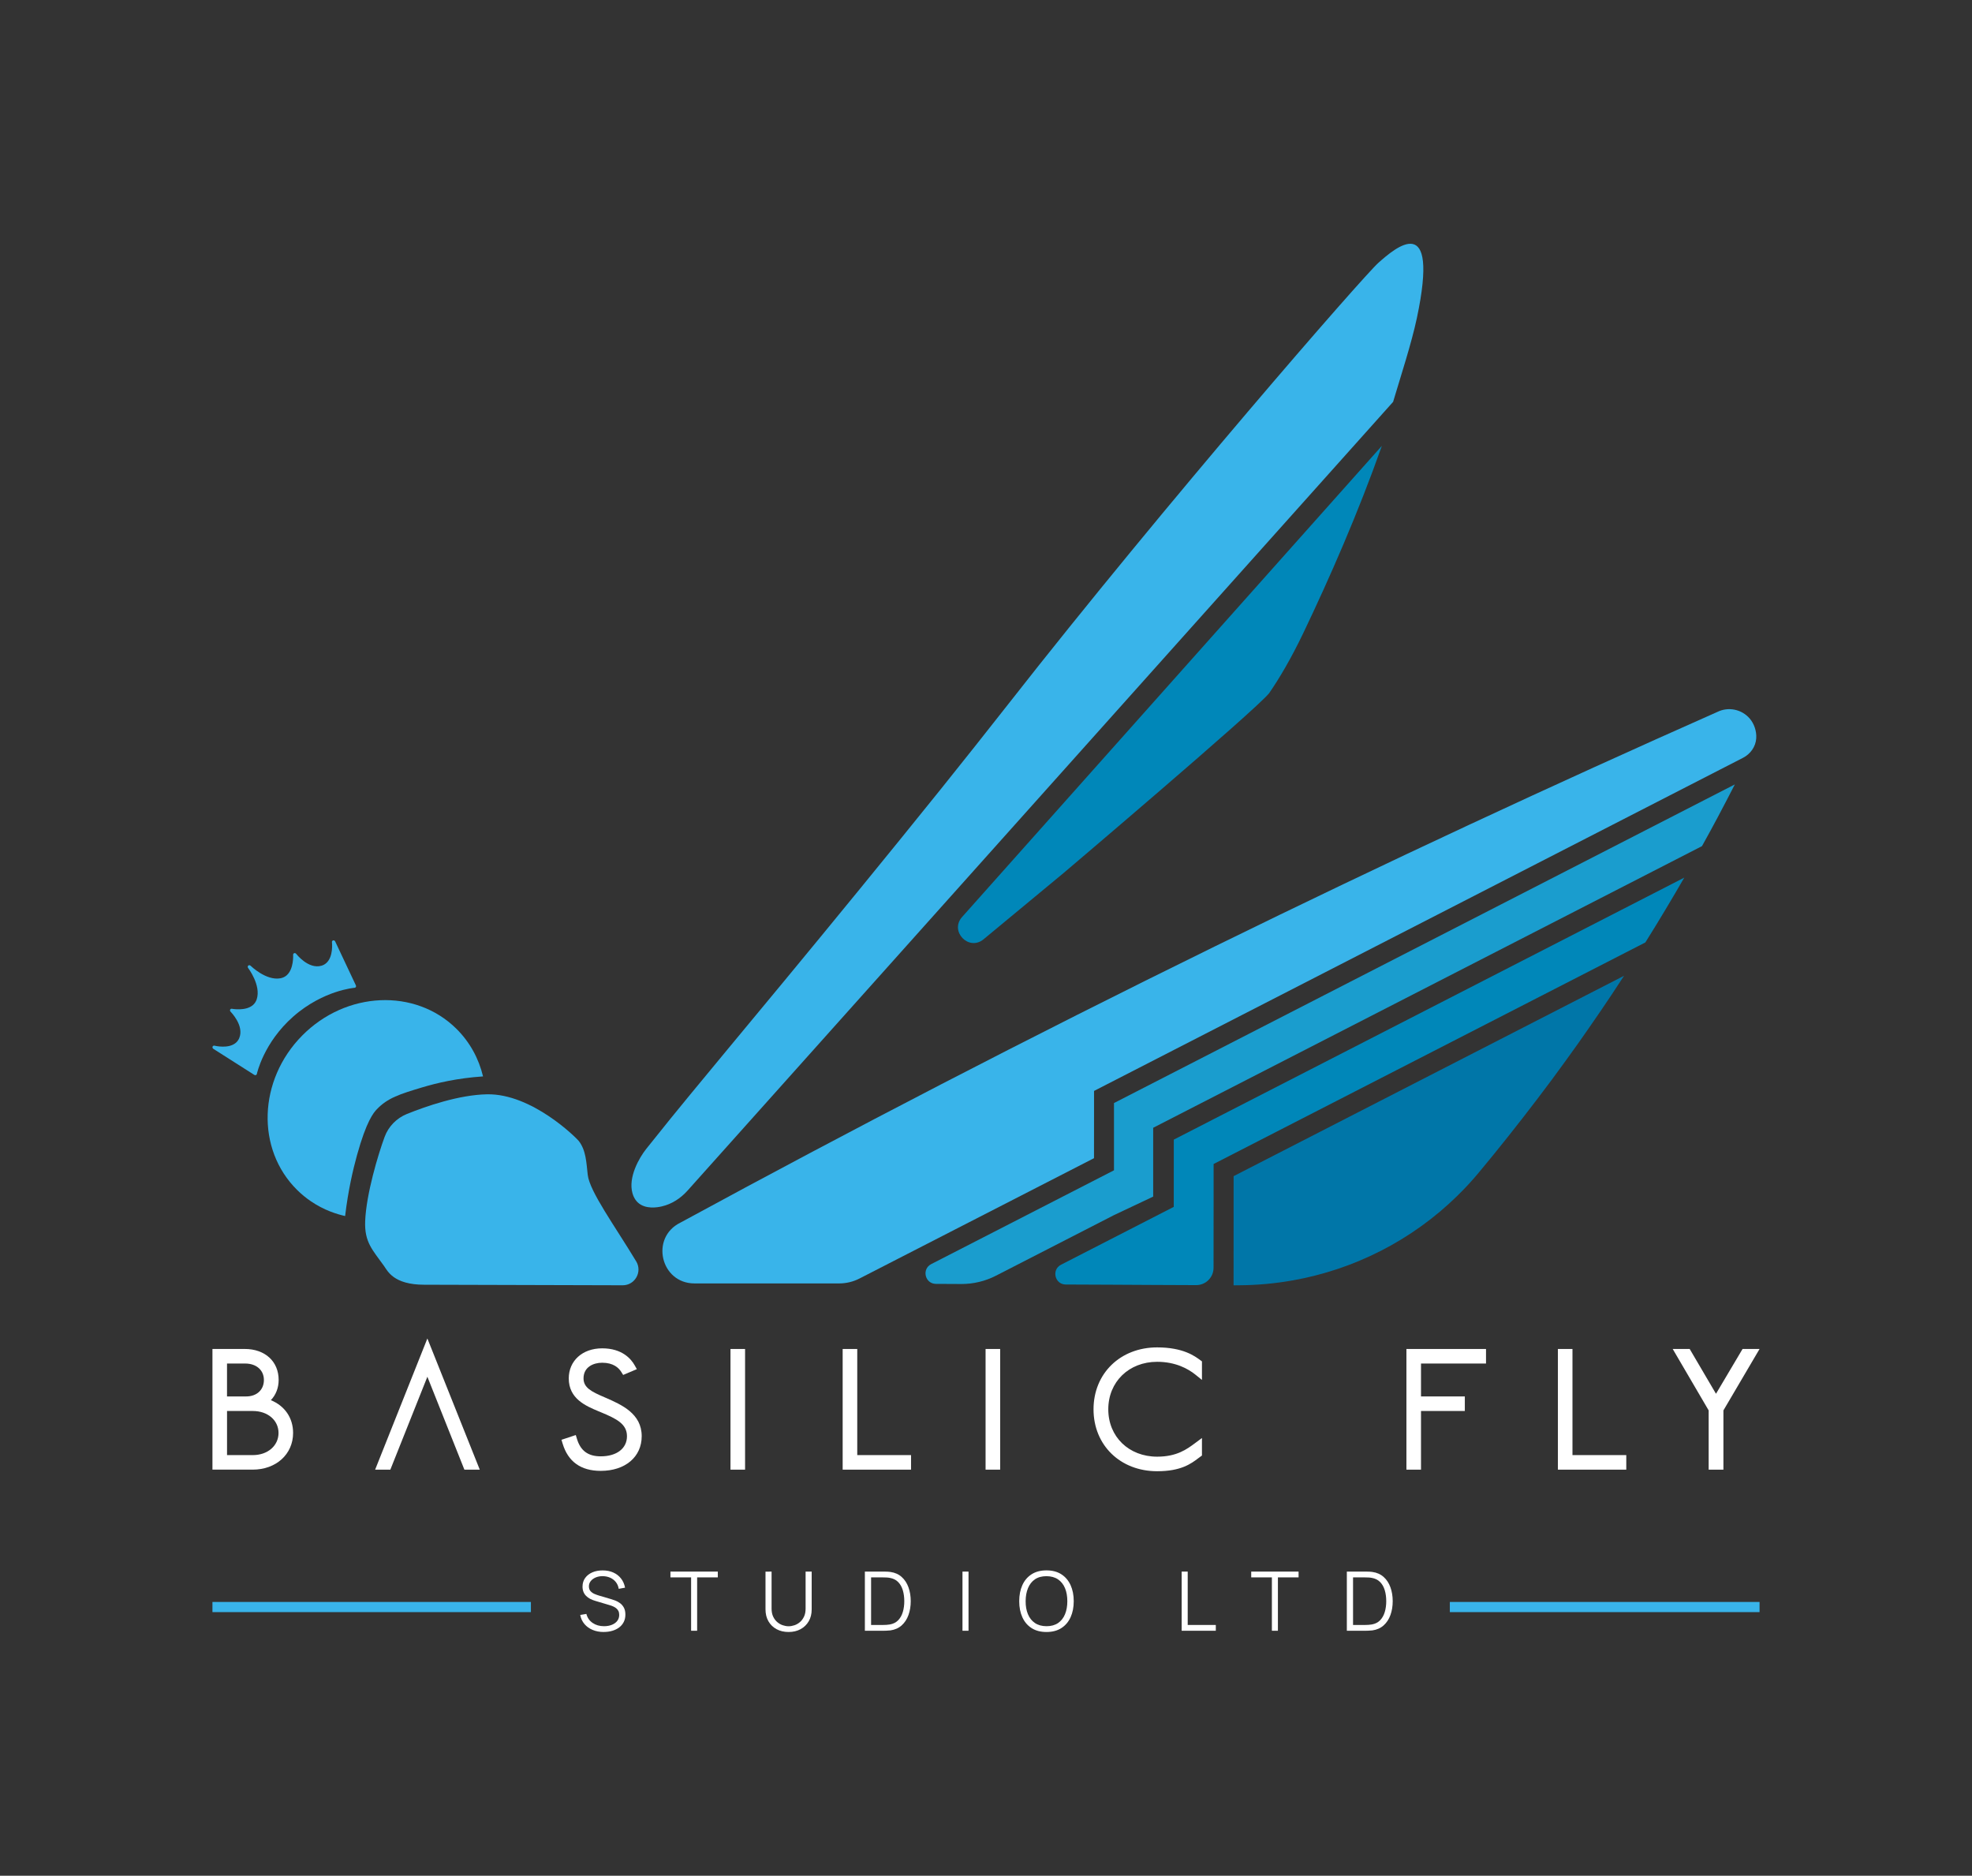 <svg xmlns="http://www.w3.org/2000/svg" id="Layer_1" viewBox="0 0 1080 1027.16"><rect x="0" y="0" width="1080" height="1027.16" fill="#333333" stroke="none"/><defs><style>.cls-1{fill:#fff;}.cls-2{fill:#39b4ea;}.cls-3{fill:#0076a8;}.cls-4{fill:#0087b9;}.cls-5{fill:#1a9dce;}</style></defs><path class="cls-3" d="M889.45,534.33c-2.25,3.49-4.57,7-6.91,10.51-1.82,2.74-3.66,5.43-5.48,8.13-4.41,6.48-8.84,12.83-13.22,19.05l-.02.02c-4.74,6.66-9.48,13.16-14.18,19.53l-.02.02c-5.1,6.85-10.2,13.56-15.29,20.1l-.02.02c-5.5,7.1-10.99,13.99-16.46,20.72-2.7,3.3-5.37,6.54-8.04,9.76-3.7,4.45-7.6,8.67-11.7,12.66-24.76,24.27-56.28,40.3-90.23,46.31h-.04c-9.52,1.69-19.28,2.59-29.1,2.65-.71.02-1.4.02-2.09.02h-1.06l.02-59.77,213.86-109.74Z"></path><path class="cls-4" d="M922.41,480.6c-3.34,5.81-6.79,11.66-10.34,17.57-3.53,5.93-7.18,11.87-10.95,17.88v.02l-236.46,121.33v14.41l-.04,42.44c0,5.26-4.29,9.51-9.54,9.48-.03,0-.06,0-.1,0h-.02c-7.9-.04-15.79-.06-23.69-.1-7.9-.04-15.79-.09-23.67-.13-7.9-.02-15.8-.06-23.69-.1h-.23c-6-.04-7.93-8.1-2.59-10.84l61.74-31.68.02-36.83,10.93-5.6,10.9-5.6,257.73-132.26Z"></path><path class="cls-5" d="M950.11,429.56c-2.82,5.51-5.73,11.09-8.73,16.75v.02c-2.99,5.6-6.04,11.26-9.24,16.98v.02l-300.58,154.24v37.69l-21.49,10.15-64.58,33.14c-5.9,3.03-12.44,4.6-19.07,4.57-4.53-.02-9.07-.05-13.6-.07h-.24c-6-.03-7.92-8.09-2.58-10.83l100.09-51.36v-36.83l340.02-174.48Z"></path><path class="cls-2" d="M954.63,414.96l-355.46,182.43v12.26l-.02,24.57-128.44,65.9c-3.43,1.76-7.24,2.68-11.1,2.68h-79.27c-18.55,0-24.4-25.05-7.75-33.26,93.09-50.61,190.73-101.26,292.91-151.37,93.8-46,185.61-88.68,275.07-128.33,6.01-2.95,13.32-1.46,17.69,3.63,2.35,2.73,3.83,6.76,3.58,10.77,0,.05,0,.09-.01.14-.32,4.53-3.16,8.5-7.2,10.58"></path><path class="cls-2" d="M376.48,652.05l386.48-431.99c4.18-14.05,10.08-32.08,13.01-45.87,12.66-59.79-11.95-38.38-21.1-30.25-8.21,7.3-115.72,130.64-202.24,241.08-12.16,15.51-24.65,31.24-37.18,46.86-28.88,35.93-61.19,75.36-86.25,105.66l-30.75,37.1s-10.36,12.47-21.09,25.52c-6.59,8.01-12.78,15.6-23.4,28.93-3.91,4.91-10.04,15.6-7.57,24.35.86,3.03,2.44,4.59,2.9,5.02,4.15,3.85,10.62,2.75,13.12,2.17,5.48-1.25,10.34-4.41,14.08-8.6"></path><path class="cls-4" d="M526.91,502.14c-6.99,7.85,3.67,18.91,11.77,12.2l43.98-36.42s104.81-88.87,112.39-98.31c5.55-8.05,11.97-18.83,18.79-33.09,14.39-30.08,29.99-65.67,42.97-102.38l-229.91,258.01Z"></path><path class="cls-2" d="M348.34,690.6c-11.63-19.3-25.42-38.12-26.46-47.27-.75-6.6-.91-13.46-4.93-18.56-1.29-1.63-25.57-25.96-50.17-25.53-15.39.27-33.46,6.56-43.92,10.77-5.66,2.29-10.1,6.82-12.22,12.55-3.54,9.59-10.07,31.28-10.65,46.13-.45,11.56,4.02,15.73,10.34,24.58,1.88,2.63,5.15,10.25,21.98,10.25l108.72.3c6.72,0,10.86-7.33,7.4-13.09l-.09-.14Z"></path><path class="cls-2" d="M231.4,595.4c7.87-2.37,19.12-5.02,33.14-5.96-2.3-9.69-7.16-18.74-14.6-26.1-22.57-22.29-60.39-20.61-84.47,3.76-24.09,24.38-25.32,62.22-2.74,84.52,2.37,2.34,4.89,4.41,7.56,6.22,7.23,4.91,14.2,7.05,18.72,8.06,1.64-13.88,4.26-25.21,6.53-33.4,5.18-18.73,9.13-23.26,10.8-25.02,5.93-6.25,12.63-8.35,25.07-12.09"></path><path class="cls-2" d="M183.57,515.54l11.34,24.06c.13.28.14.6,0,.86-.06.09-.12.18-.19.23-.14.13-.32.21-.51.22-.07,0-4.4.36-10.68,2.47-5.8,1.95-14.48,5.84-22.95,13.31-16.26,14.33-19.86,31.22-19.9,31.39-.06.29-.26.53-.53.64-.27.1-.6.06-.86-.1l-22.44-14.28c-.4-.26-.59-.76-.43-1.18.16-.44.61-.66,1.07-.54.07.02,7.7,1.92,11.74-1.64.76-.67,1.37-1.5,1.78-2.47,2.92-6.85-4.66-14.43-4.73-14.52-.3-.3-.4-.76-.23-1.12.18-.36.57-.55.98-.46.06,0,7.55,1.44,11.54-2.08.95-.83,1.63-1.9,2.04-3.16,2.46-7.64-4.65-17.01-4.73-17.12-.31-.4-.28-.97.08-1.29.35-.31.92-.27,1.29.09.09.09,8.51,8.33,16.37,6.85,1.31-.25,2.45-.8,3.4-1.63,1.99-1.76,2.87-4.54,3.25-6.89.38-2.34.27-4.26.27-4.3-.03-.41.2-.79.6-.93.38-.12.81.04,1.07.38.07.08,6.64,8.56,13.8,6.51,1.02-.29,1.91-.78,2.67-1.45,4.04-3.56,3.13-11.38,3.12-11.45-.06-.47.22-.88.66-.98.43-.11.91.14,1.11.57"></path><path class="cls-1" d="M148.33,766.74c2.73-2.83,4.28-6.73,4.28-11.07,0-10.15-7.46-16.98-18.57-16.98h-17.69v66.08h22.04c12.82,0,22.13-8.45,22.13-20.09,0-8.26-4.57-14.84-12.19-17.95ZM138.48,796.81h-14.14v-24.15h14.14c8.14,0,14.06,5.06,14.06,12.03s-5.91,12.12-14.06,12.12ZM134.83,764.69h-10.5v-18.02h9.97c6.12,0,10.23,3.62,10.23,9.01s-3.9,9.01-9.7,9.01Z"></path><polygon class="cls-1" points="205.45 804.78 213.78 804.78 234.06 753.9 254.33 804.78 262.75 804.78 234.06 732.95 205.45 804.78"></polygon><path class="cls-1" d="M331.73,765.43l-.72-.32c-7.11-3.02-11.43-5.23-11.43-10.3,0-6.33,5.51-8.58,10.23-8.58,6.06,0,9.04,2.76,10.47,5.08l1,1.61,7.5-3.17-1.22-2.16c-1.95-3.45-6.84-9.24-17.76-9.24s-18.31,6.92-18.31,16.46c0,11.14,9.31,15.06,16.12,17.93l1.43.59c8.66,3.59,14.33,6.44,14.33,13.15s-5.64,11.01-14.37,11.01c-6.89,0-11.02-3.01-13-9.49l-.66-2.17-7.84,2.6.62,2.06c2.98,9.93,10,14.96,20.88,14.96,13.42,0,22.44-7.63,22.44-18.98,0-12.39-10.94-17.19-19.73-21.06Z"></path><rect class="cls-1" x="400.06" y="738.7" width="7.99" height="66.08"></rect><polygon class="cls-1" points="469.49 738.7 461.5 738.7 461.5 804.78 498.95 804.78 498.95 796.81 469.49 796.81 469.49 738.7"></polygon><rect class="cls-1" x="539.77" y="738.7" width="7.98" height="66.08"></rect><path class="cls-1" d="M633.74,737.83c-20.19,0-34.85,14.26-34.85,33.91s14.65,33.9,34.85,33.9c13.1,0,18.56-4.13,22.55-7.14l1.98-1.46v-9.59l-3.79,2.82c-4.44,3.3-9.96,7.4-20.74,7.4-15.51,0-26.77-10.91-26.77-25.93s11.26-26.02,26.77-26.02c10.09,0,16.95,3.82,20.93,7.02l3.6,2.9v-10.15l-.9-.66c-3.07-2.27-9.45-7-23.63-7Z"></path><polygon class="cls-1" points="770.25 804.78 778.24 804.78 778.24 772.65 802.24 772.65 802.24 764.69 778.24 764.69 778.24 746.67 813.84 746.67 813.84 738.7 770.25 738.7 770.25 804.78"></polygon><polygon class="cls-1" points="861.19 738.7 853.21 738.7 853.21 804.78 890.66 804.78 890.66 796.81 861.19 796.81 861.19 738.7"></polygon><polygon class="cls-1" points="954.34 738.7 939.79 763.23 925.39 738.7 916.09 738.7 935.78 772.34 935.78 804.78 943.86 804.78 943.86 772.34 963.65 738.7 954.34 738.7"></polygon><path class="cls-1" d="M330.67,893.68c-2.26,0-4.3-.38-6.11-1.14-1.81-.76-3.3-1.83-4.48-3.23-1.18-1.39-1.95-3.05-2.31-4.97l3.37-.56c.54,2.1,1.68,3.75,3.42,4.94,1.74,1.19,3.82,1.79,6.23,1.79,1.59,0,3.02-.25,4.28-.75,1.26-.5,2.25-1.22,2.97-2.15.72-.93,1.08-2.03,1.08-3.31,0-.84-.15-1.56-.45-2.15-.3-.59-.7-1.08-1.19-1.47s-1.03-.72-1.62-.98c-.58-.26-1.15-.48-1.71-.64l-8.21-2.45c-.99-.28-1.91-.65-2.75-1.09-.84-.44-1.57-.97-2.19-1.6-.62-.62-1.11-1.36-1.45-2.19-.34-.84-.52-1.8-.52-2.88,0-1.83.48-3.41,1.44-4.75.96-1.33,2.27-2.36,3.94-3.08,1.66-.72,3.56-1.07,5.69-1.06,2.16,0,4.09.38,5.79,1.15,1.7.76,3.11,1.85,4.22,3.27,1.11,1.42,1.85,3.09,2.21,5.03l-3.47.63c-.22-1.41-.74-2.63-1.55-3.67-.81-1.04-1.84-1.83-3.09-2.4-1.25-.56-2.63-.85-4.13-.87-1.46,0-2.75.25-3.88.73-1.13.49-2.03,1.15-2.69,1.99s-.99,1.8-.99,2.88.3,1.97.91,2.63c.61.66,1.36,1.18,2.25,1.55s1.76.68,2.6.92l6.35,1.87c.66.18,1.44.44,2.33.78s1.76.82,2.61,1.44c.85.62,1.55,1.44,2.1,2.44s.83,2.28.83,3.82-.3,2.84-.89,4.03c-.59,1.18-1.43,2.18-2.5,2.99-1.07.81-2.33,1.43-3.76,1.85-1.43.43-3,.64-4.69.64Z"></path><path class="cls-1" d="M378.5,893v-29.23h-11.32v-3.17h25.94v3.17h-11.32v29.23h-3.31Z"></path><path class="cls-1" d="M431.89,893.68c-2.48,0-4.66-.51-6.56-1.53-1.9-1.02-3.39-2.46-4.47-4.32-1.08-1.86-1.62-4.03-1.62-6.52v-20.68l3.33-.02v20.27c0,1.68.28,3.13.85,4.35.57,1.22,1.32,2.23,2.24,3.01.92.79,1.93,1.37,3.03,1.74,1.09.37,2.16.56,3.2.56s2.12-.19,3.22-.56c1.09-.37,2.1-.96,3.01-1.74.92-.79,1.66-1.79,2.23-3.01.57-1.22.85-2.67.85-4.35v-20.27h3.33v20.7c0,2.49-.54,4.66-1.62,6.51-1.08,1.85-2.57,3.29-4.47,4.32-1.9,1.03-4.08,1.54-6.56,1.54Z"></path><path class="cls-1" d="M473.66,893v-32.4h9.83c.34,0,.93,0,1.77.02.83.02,1.63.07,2.4.18,2.46.35,4.51,1.26,6.17,2.75,1.65,1.48,2.89,3.37,3.71,5.67.83,2.29,1.24,4.82,1.24,7.58s-.41,5.29-1.24,7.58c-.82,2.29-2.06,4.18-3.71,5.67-1.65,1.48-3.71,2.4-6.17,2.75-.75.09-1.55.14-2.41.17-.85.02-1.44.03-1.75.03h-9.83ZM477.08,889.83h6.41c.62,0,1.28-.02,1.99-.06s1.32-.11,1.83-.21c1.89-.33,3.42-1.1,4.58-2.3s2.01-2.7,2.55-4.51c.54-1.81.81-3.79.81-5.95s-.27-4.17-.81-5.99c-.54-1.81-1.39-3.31-2.56-4.5s-2.69-1.94-4.57-2.27c-.51-.11-1.13-.18-1.86-.21-.73-.04-1.38-.05-1.97-.05h-6.41v26.05Z"></path><path class="cls-1" d="M527.12,893v-32.4h3.31v32.4h-3.31Z"></path><path class="cls-1" d="M573.11,893.68c-3.22,0-5.95-.72-8.17-2.15s-3.9-3.42-5.04-5.95c-1.14-2.53-1.71-5.46-1.71-8.77s.57-6.24,1.71-8.77c1.14-2.54,2.82-4.52,5.04-5.95,2.22-1.43,4.94-2.15,8.17-2.15s5.97.72,8.18,2.15c2.21,1.43,3.89,3.42,5.04,5.95s1.72,5.46,1.72,8.77-.57,6.24-1.72,8.77c-1.15,2.54-2.83,4.52-5.04,5.95-2.21,1.43-4.94,2.15-8.18,2.15ZM573.11,890.51c2.54,0,4.65-.58,6.35-1.73,1.69-1.16,2.97-2.77,3.81-4.83.85-2.06,1.27-4.44,1.27-7.14s-.42-5.08-1.27-7.13c-.85-2.05-2.12-3.66-3.81-4.81-1.7-1.16-3.81-1.74-6.35-1.76-2.54,0-4.64.58-6.32,1.73-1.68,1.15-2.94,2.76-3.79,4.83-.85,2.06-1.28,4.44-1.29,7.14-.02,2.7.4,5.07,1.25,7.12.85,2.05,2.12,3.65,3.81,4.81,1.69,1.16,3.81,1.75,6.34,1.77Z"></path><path class="cls-1" d="M647.16,893v-32.4h3.31v29.23h15.39v3.17h-18.7Z"></path><path class="cls-1" d="M696.57,893v-29.23h-11.32v-3.17h25.94v3.17h-11.32v29.23h-3.31Z"></path><path class="cls-1" d="M737.62,893v-32.4h9.83c.34,0,.93,0,1.77.02.83.02,1.63.07,2.4.18,2.46.35,4.51,1.26,6.17,2.75,1.65,1.48,2.89,3.37,3.71,5.67.83,2.29,1.24,4.82,1.24,7.58s-.41,5.29-1.24,7.58c-.82,2.29-2.06,4.18-3.71,5.67-1.65,1.48-3.71,2.4-6.17,2.75-.75.09-1.55.14-2.41.17-.85.02-1.44.03-1.75.03h-9.83ZM741.03,889.83h6.41c.62,0,1.28-.02,1.99-.06s1.32-.11,1.83-.21c1.89-.33,3.42-1.1,4.58-2.3,1.16-1.2,2.01-2.7,2.55-4.51.54-1.81.81-3.79.81-5.95s-.27-4.17-.81-5.99c-.54-1.81-1.39-3.31-2.56-4.5-1.17-1.18-2.69-1.94-4.57-2.27-.51-.11-1.13-.18-1.86-.21-.73-.04-1.38-.05-1.97-.05h-6.41v26.05Z"></path><rect class="cls-2" x="116.35" y="877.23" width="174.41" height="5.56"></rect><rect class="cls-2" x="794.03" y="877.23" width="169.62" height="5.56"></rect></svg>